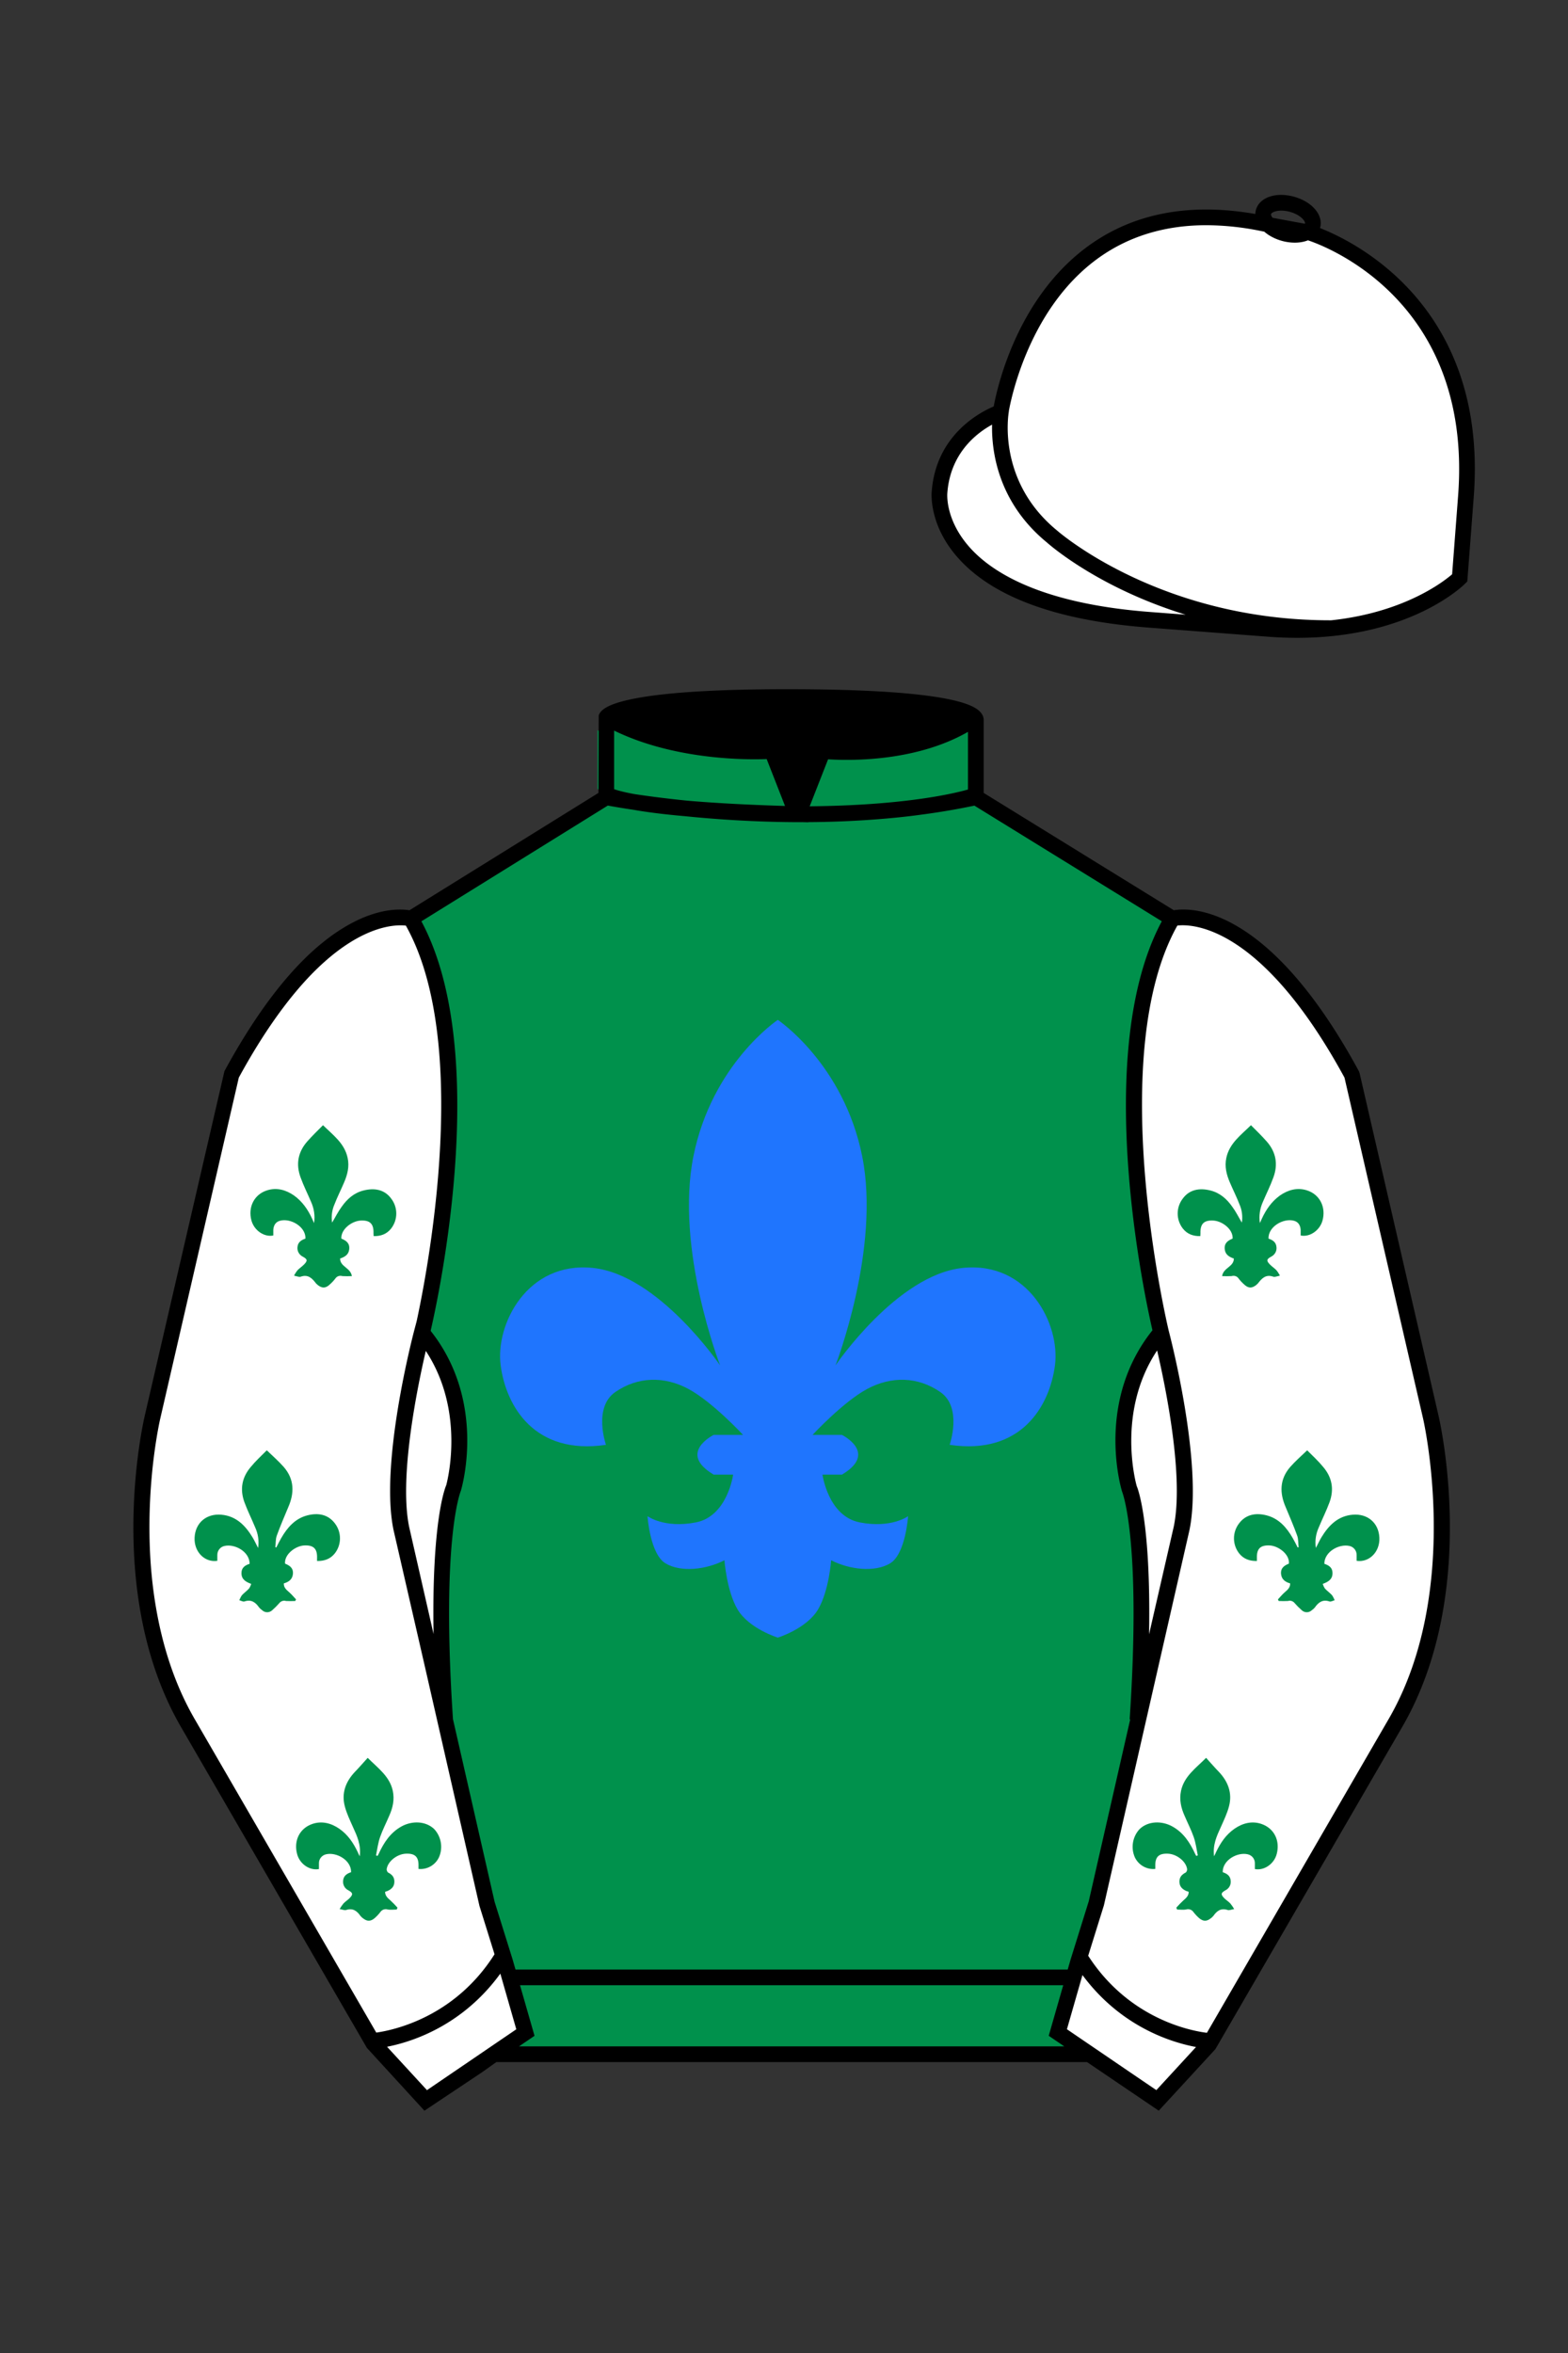 
<svg xmlns="http://www.w3.org/2000/svg" viewBox="0 0 100 150">

	<rect x="0" y="0" width="100" height="150" fill="#333333" stroke="none"/>

	<path d="M74.752 58.99s5.164-1.613 11.451 9.961l5.025 21.795s2.623 11.087-2.232 19.497l-11.869 20.482-3.318 3.605-4.346-2.944H31.484l-1.03.731-3.317 2.213-1.658-1.802-1.659-1.803-5.936-10.241-5.936-10.241c-2.427-4.205-2.985-9.08-2.936-12.902.049-3.823.705-6.595.705-6.595l2.512-10.897 2.512-10.898c3.144-5.787 6.007-8.277 8.084-9.321 2.077-1.043 3.368-.64 3.368-.64l6.228-3.865 6.229-3.865v-5.08s.087-.328 1.571-.655c1.483-.328 4.364-.655 9.95-.655 6.222 0 9.232.368 10.689.737 1.455.369 1.357.737 1.357.737v4.916l12.535 7.73z" fill="#00914C"></path>


	<path fill="#1F75FE" d="M61.396 80.829c-4.194.435-8.111 6.212-8.111 6.212s2.888-7.438 1.701-13.333c-1.187-5.895-5.381-8.693-5.381-8.693s-4.194 2.798-5.381 8.693c-1.187 5.895 1.701 13.333 1.701 13.333s-3.917-5.776-8.111-6.212c-4.194-.435-6.229 3.6-5.884 6.212.345 2.611 2.165 5.737 6.715 5.064 0 0-.831-2.374.593-3.363 1.424-.989 3.126-1.029 4.669-.198s3.482 2.928 3.482 2.928h-1.873s-2.334 1.147 0 2.532h1.24s-.356 2.651-2.374 3.046c-2.018.396-3.086-.396-3.086-.396s.158 2.413 1.147 3.007 2.611.396 3.759-.198c0 0 .141 1.952.831 3.126.727 1.237 2.572 1.806 2.572 1.806s1.845-.569 2.572-1.806c.69-1.174.831-3.126.831-3.126 1.147.593 2.77.791 3.759.198.989-.593 1.147-3.007 1.147-3.007s-1.068.791-3.086.396c-2.018-.396-2.374-3.046-2.374-3.046h1.24c2.334-1.385 0-2.532 0-2.532h-1.873s1.939-2.097 3.482-2.928c1.543-.831 3.244-.791 4.669.198s.593 3.363.593 3.363c4.55.673 6.37-2.453 6.715-5.064.346-2.612-1.69-6.648-5.884-6.212z"></path>


	<path fill="#FFFFFF" d="M83.483 14.819s11.045 3.167 10.006 16.831l-.299 3.929-.098 1.266s-3.854 3.878-12.191 3.244l-7.594-.578c-14.146-1.076-13.389-8.132-13.389-8.132.299-3.929 3.901-5.104 3.901-5.104s2.192-14.981 16.72-12.033l.391.107 2.553.47z"></path>



	<path fill="#FFFFFF" d="M27.109 134.103l2.913-1.944 1.434-.999 2.014-1.385-1.298-4.521-1.154-3.698-5.45-23.896c-.876-4.191 1.314-12.492 1.314-12.492s4.328-17.817-.715-26.405c0 0-5.164-1.613-11.452 9.961L9.69 90.519s-2.623 11.088 2.231 19.498l11.871 20.482 3.317 3.604"></path>


	<path fill="#FFFFFF" d="M73.785 134.1l-2.912-1.944-1.434-1-2.014-1.384 1.297-4.521 1.154-3.698 5.451-23.896c.875-4.191-1.314-12.493-1.314-12.493s-4.328-17.816.715-26.404c0 0 5.164-1.613 11.451 9.961l5.025 21.795s2.623 11.087-2.232 19.497l-11.869 20.482-3.318 3.605"></path>


  <g>
    <path d="M18.76,81.3c.07-.12.14-.24.23-.34.12-.12.27-.22.39-.34.25-.25.23-.35-.07-.51-.22-.11-.36-.34-.34-.59.02-.33.24-.47.51-.56.03-.77-.96-1.32-1.62-1.14-.27.07-.41.28-.43.58,0,.12,0,.24,0,.36-.57.12-1.21-.31-1.39-.94-.24-.85.16-1.68,1-1.94.61-.19,1.19-.03,1.71.33.53.38.89.9,1.16,1.49l.12.27c.07-.46,0-.93-.19-1.35-.22-.52-.48-1.03-.67-1.56-.31-.84-.17-1.63.44-2.31.31-.35.64-.67.99-1.02.64.63,1.37,1.15,1.57,2.08.12.56-.01,1.07-.23,1.58-.2.47-.43.92-.61,1.39-.16.36-.21.77-.15,1.16.21-.35.38-.7.61-1.01.35-.5.79-.89,1.4-1.04.68-.17,1.33-.07,1.76.52.43.56.43,1.34,0,1.9-.28.36-.66.5-1.12.49,0-.07-.01-.13-.01-.18.02-.61-.23-.85-.84-.81-.56.04-1.25.56-1.21,1.15.3.12.55.29.5.69-.04.34-.29.48-.58.58,0,.53.67.58.75,1.12-.2.01-.4.01-.6,0-.17-.05-.35,0-.45.15-.12.16-.26.3-.41.43-.24.2-.45.19-.7,0-.05-.04-.09-.08-.13-.12-.25-.33-.51-.59-.98-.42-.1.03-.22-.03-.39-.06Z" fill="#00914C"></path>
    <path d="M17.02,92.46c.39.37.75.69,1.07,1.05.69.79.69,1.67.29,2.58-.25.6-.51,1.2-.73,1.81-.08.23-.06.49-.09.73l.06.02c.1-.2.2-.4.31-.59.39-.68.89-1.26,1.68-1.46.67-.17,1.32-.07,1.76.53.42.56.42,1.34-.02,1.9-.28.35-.66.49-1.13.48v-.19c.02-.59-.22-.83-.82-.8-.56.03-1.28.57-1.22,1.16.3.12.54.28.5.67-.04.34-.27.5-.58.59-.01.27.17.41.34.56s.3.31.44.46l-.05.1c-.2.01-.4.01-.59,0-.16-.05-.33.01-.43.14-.14.16-.29.31-.45.45-.18.17-.46.17-.64,0-.07-.05-.14-.11-.19-.17-.23-.33-.5-.54-.94-.39-.09.03-.22-.05-.33-.08.05-.11.1-.22.17-.32.14-.15.31-.27.45-.42.06-.09.11-.19.14-.3-.36-.13-.63-.3-.62-.7,0-.34.24-.49.52-.58,0-.77-.93-1.28-1.59-1.14-.27.05-.47.29-.47.57,0,.13,0,.25,0,.38-.8.12-1.49-.57-1.45-1.47.04-.95.75-1.55,1.7-1.47s1.54.69,2,1.45c.12.2.22.42.35.67.07-.45,0-.91-.19-1.32-.22-.53-.48-1.05-.68-1.59-.3-.82-.17-1.58.4-2.25.31-.38.67-.71,1.01-1.05Z" fill="#00914C"></path>
    <path d="M22.94,118.35c.1-.74-.17-1.31-.43-1.88-.19-.43-.4-.86-.52-1.32-.22-.83.05-1.56.63-2.18.28-.29.55-.6.83-.91.67.67,1.4,1.18,1.6,2.1.12.57,0,1.09-.23,1.6-.19.45-.42.89-.58,1.35-.13.37-.18.78-.26,1.17l.1.03s.05-.08.07-.13c.33-.72.75-1.36,1.46-1.75.67-.37,1.55-.35,2.09.18.44.48.56,1.18.3,1.78-.23.5-.76.81-1.31.75,0-.05,0-.11,0-.17.02-.6-.22-.83-.82-.8-.56.03-1.15.5-1.21.99,0,.08.03.16.09.21.26.13.42.31.4.63-.02.29-.2.44-.44.55-.05.02-.09.03-.15.05,0,.26.17.4.34.55.16.15.31.3.45.46l-.05.12c-.19,0-.38.03-.56,0-.18-.06-.38,0-.49.17-.11.14-.23.27-.37.39-.26.21-.48.2-.74-.01-.06-.04-.1-.09-.15-.14-.23-.33-.49-.52-.92-.38-.1.03-.23-.03-.41-.06.07-.12.15-.24.24-.35.11-.12.25-.21.37-.32.26-.26.25-.36-.06-.53-.22-.11-.35-.34-.33-.59.02-.33.24-.47.51-.56.02-.77-.94-1.3-1.6-1.14-.26.06-.45.29-.45.56,0,.13,0,.25,0,.38-.59.11-1.22-.32-1.39-.95-.23-.85.15-1.65.98-1.93.6-.2,1.19-.05,1.71.31.55.38.9.91,1.18,1.5.03.07.06.14.13.27Z" fill="#00914C"></path>
  </g>
  <g>
    <path d="M81.62,81.3c-.07-.12-.14-.24-.23-.34-.12-.12-.27-.22-.39-.34-.25-.25-.23-.35.07-.51.22-.11.36-.34.34-.59-.02-.33-.24-.47-.51-.56-.03-.77.96-1.32,1.62-1.14.27.07.41.28.43.58,0,.12,0,.24,0,.36.57.12,1.21-.31,1.39-.94.24-.85-.16-1.68-1-1.94-.61-.19-1.19-.03-1.71.33-.53.38-.89.9-1.16,1.49l-.12.27c-.07-.46,0-.93.19-1.35.22-.52.48-1.03.67-1.56.31-.84.17-1.63-.44-2.31-.31-.35-.64-.67-.99-1.02-.64.63-1.37,1.15-1.57,2.08-.12.56.01,1.07.23,1.58.2.47.43.92.61,1.39.16.36.21.77.15,1.16-.21-.35-.38-.7-.61-1.01-.35-.5-.79-.89-1.4-1.04-.68-.17-1.33-.07-1.76.52-.43.56-.43,1.34,0,1.9.28.36.66.5,1.12.49,0-.07.01-.13.01-.18-.02-.61.23-.85.84-.81.56.04,1.25.56,1.21,1.15-.3.12-.55.29-.5.69.04.34.29.48.58.58,0,.53-.67.58-.75,1.12.2.01.4.01.6,0,.17-.05.35,0,.45.15.12.16.26.3.41.43.24.2.45.19.7,0,.05-.04.09-.08.13-.12.25-.33.51-.59.98-.42.1.03.22-.03.39-.06Z" fill="#00914C"></path>
    <path d="M83.36,92.46c-.39.37-.75.69-1.07,1.05-.69.79-.69,1.67-.29,2.58.25.6.51,1.2.73,1.81.08.23.06.49.09.73l-.06.02c-.1-.2-.2-.4-.31-.59-.39-.68-.89-1.26-1.68-1.46-.67-.17-1.32-.07-1.76.53-.42.56-.42,1.34.02,1.9.28.35.66.49,1.13.48v-.19c-.02-.59.22-.83.82-.8.56.03,1.28.57,1.22,1.16-.3.12-.54.28-.5.67.04.34.27.5.58.59.01.27-.17.41-.34.56s-.3.31-.44.46l.05.1c.2.01.4.01.59,0,.16-.05.33.01.43.14.14.16.29.31.45.45.18.17.46.17.64,0,.07-.05.14-.11.19-.17.23-.33.5-.54.94-.39.09.03.22-.05.33-.08-.05-.11-.1-.22-.17-.32-.14-.15-.31-.27-.45-.42-.06-.09-.11-.19-.14-.3.36-.13.63-.3.62-.7,0-.34-.24-.49-.52-.58,0-.77.93-1.28,1.59-1.14.27.05.47.29.47.57,0,.13,0,.25,0,.38.8.12,1.49-.57,1.45-1.47-.04-.95-.75-1.55-1.7-1.47s-1.54.69-2,1.45c-.12.2-.22.42-.35.67-.07-.45,0-.91.19-1.32.22-.53.48-1.05.68-1.59.3-.82.17-1.58-.4-2.25-.31-.38-.67-.71-1.01-1.05Z" fill="#00914C"></path>
    <path d="M77.43,118.35c-.1-.74.17-1.31.43-1.88.19-.43.4-.86.52-1.32.22-.83-.05-1.56-.63-2.18-.28-.29-.55-.6-.83-.91-.67.67-1.4,1.18-1.6,2.1-.12.57,0,1.09.23,1.6.19.45.42.89.58,1.35.13.37.18.78.26,1.17l-.1.03s-.05-.08-.07-.13c-.33-.72-.75-1.36-1.46-1.75-.67-.37-1.55-.35-2.09.18-.44.48-.56,1.18-.3,1.78.23.5.76.81,1.31.75,0-.05,0-.11,0-.17-.02-.6.22-.83.82-.8.56.03,1.15.5,1.21.99,0,.08-.03.16-.09.21-.26.13-.42.31-.4.63.02.29.2.44.44.55.05.02.09.03.15.05,0,.26-.17.4-.34.55-.16.15-.31.3-.45.46l.05.12c.19,0,.38.03.56,0,.18-.06.38,0,.49.17.11.14.23.27.37.39.26.21.48.2.74-.01.06-.04.1-.09.15-.14.23-.33.49-.52.92-.38.1.03.23-.03.41-.06-.07-.12-.15-.24-.24-.35-.11-.12-.25-.21-.37-.32-.26-.26-.25-.36.06-.53.22-.11.35-.34.33-.59-.02-.33-.24-.47-.51-.56-.02-.77.94-1.3,1.6-1.14.26.06.45.29.45.56,0,.13,0,.25,0,.38.59.11,1.22-.32,1.39-.95.23-.85-.15-1.65-.98-1.93-.6-.2-1.19-.05-1.71.31-.55.38-.9.91-1.18,1.5-.03.07-.06.14-.13.27Z" fill="#00914C"></path>
  </g>


	<path fill="#00914C" d="M47.835 48.387l1.188 2.979s-8-.104-10.917-1.063v-3.75c0 .001 3.843 2.084 9.729 1.834zm3.948 0l-1.219 3c5.563.094 10.125-1.063 10.125-1.063v-3.688c-3.656 2.033-8.906 1.751-8.906 1.751z"></path>


	<path fill="#fff" d="M25.587 97.434c-.875-4.191 1.313-12.492 1.313-12.492 3.678 4.398 2.014 9.944 2.014 9.944s-1.313 2.917-.525 14.753l-2.802-12.205z"></path>
	<path fill="#fff" d="M75.345 97.434c.877-4.191-1.313-12.492-1.313-12.492-3.678 4.398-2.014 9.944-2.014 9.944s1.313 2.917.525 14.753l2.802-12.205z"></path>
	<path d="M84.819 40.543c-11.27 0-17.779-5.718-18.052-5.961-4.297-3.521-3.444-8.346-3.406-8.55l.982.184c-.033.181-.769 4.457 3.075 7.606.08.071 6.532 5.721 17.403 5.721h.09l.002 1h-.094z
	M82.73 40.661c-.596 0-1.218-.023-1.867-.072l-7.593-.579c-6.005-.457-10.158-2.021-12.344-4.647-1.696-2.038-1.513-3.956-1.504-4.037.271-3.571 3.034-5.027 3.952-5.415.256-1.371 1.571-7.096 6.191-10.343 2.977-2.091 6.7-2.705 11.074-1.816l.423.115 2.559.471c.114.033 11.425 3.44 10.367 17.35l-.411 5.379-.13.13c-.151.154-3.53 3.464-10.717 3.464zm-5.795-26.304c-2.591 0-4.87.677-6.794 2.03-4.813 3.383-5.817 9.896-5.826 9.961l-.045.305-.294.098c-.134.044-3.289 1.132-3.558 4.667-.008.078-.137 1.629 1.303 3.337 1.386 1.645 4.527 3.718 11.625 4.258l7.594.578c7.166.546 10.944-2.356 11.67-2.982l.381-4.997c.977-12.83-9.1-16.144-9.624-16.307l-2.958-.58a17.567 17.567 0 0 0-3.474-.368z
	M82.73 40.661c-.596 0-1.218-.023-1.867-.072l-7.593-.579c-6.005-.457-10.158-2.021-12.344-4.647-1.696-2.038-1.513-3.956-1.504-4.037.271-3.571 3.034-5.027 3.952-5.415.256-1.371 1.571-7.096 6.191-10.343 2.977-2.091 6.7-2.705 11.074-1.816l.423.115 2.559.471c.114.033 11.425 3.44 10.367 17.35l-.411 5.379-.13.13c-.151.154-3.53 3.464-10.717 3.464zm-5.795-26.304c-2.591 0-4.87.677-6.794 2.03-4.813 3.383-5.817 9.896-5.826 9.961l-.045.305-.294.098c-.134.044-3.289 1.132-3.558 4.667-.008.078-.137 1.629 1.303 3.337 1.386 1.645 4.527 3.718 11.625 4.258l7.594.578c7.166.546 10.944-2.356 11.67-2.982l.381-4.997c.977-12.83-9.1-16.144-9.624-16.307l-2.958-.58a17.567 17.567 0 0 0-3.474-.368z
	M82.574 15.469a3.11 3.11 0 0 1-.82-.114c-.686-.19-1.256-.589-1.524-1.066-.169-.299-.215-.613-.132-.908.223-.802 1.273-1.161 2.436-.838.685.189 1.255.587 1.524 1.065.169.299.215.614.132.91-.082.295-.282.54-.58.709-.285.16-.646.242-1.036.242zm-.858-2.042c-.389 0-.63.131-.655.223-.009.033.005.087.039.147.104.185.409.452.922.594.513.143.91.07 1.095-.035.061-.035.101-.074.109-.107l.001-.002c.01-.033-.005-.088-.04-.149-.104-.185-.408-.451-.92-.593a2.105 2.105 0 0 0-.551-.078z
	M73.901 134.551l-7.018-4.773 1.396-4.866 1.157-3.71 5.441-23.858c.839-4.021-1.289-12.173-1.311-12.254-.181-.745-4.32-18.123.767-26.785l.099-.167.184-.057c.229-.071 5.632-1.596 12.04 10.199l.048.126 5.025 21.795c.108.458 2.611 11.375-2.287 19.859L77.51 130.632l-3.609 3.919zm-5.857-5.19l5.701 3.883 2.991-3.249 11.842-20.436c4.696-8.134 2.204-19.022 2.179-19.131l-5.011-21.731c-5.364-9.843-9.742-9.825-10.658-9.696-4.709 8.387-.593 25.667-.55 25.842.088.334 2.206 8.455 1.317 12.714l-5.453 23.905-1.164 3.736-1.194 4.163zM27.069 134.554l-3.671-4.006-11.871-20.482c-4.897-8.485-2.394-19.403-2.284-19.864l5.071-21.919c6.411-11.799 11.813-10.27 12.04-10.199l.185.057.098.167c5.087 8.663.948 26.041.77 26.776-.024.091-2.152 8.245-1.31 12.271l5.448 23.888 1.144 3.661 1.4 4.877-7.02 4.773zm-2.834-4.555l2.99 3.248 5.702-3.883-1.198-4.175-1.151-3.688-5.46-23.934c-.893-4.267 1.227-12.388 1.317-12.731.04-.165 4.155-17.44-.551-25.829-.909-.107-5.339-.069-10.661 9.692l-5.008 21.729c-.026.111-2.519 11.001 2.176 19.136l11.844 20.435z
	M23.777 130.604l-.057-.998c.049-.003 4.939-.348 7.894-5.146l.852.523c-3.237 5.258-8.468 5.609-8.689 5.621z
	M27.903 109.751l-2.805-12.215c-.89-4.259 1.229-12.379 1.319-12.723l.247-.935.621.742c3.807 4.551 2.18 10.171 2.109 10.408-.034.087-1.268 3.124-.505 14.576l-.986.147zm-1.827-12.425l1.575 6.859c-.126-7.325.762-9.403.808-9.505-.004 0 1.317-4.618-1.323-8.591-.54 2.327-1.721 8.062-1.06 11.237zM51.09 52.412c-6.99 0-12.442-1.079-12.523-1.095l.198-.98c.12.025 12.197 2.409 23.363.001l.211.978c-3.813.822-7.727 1.096-11.249 1.096z
	M51.547 52.42l-.754-.02c-10.628-.278-12.238-1.21-12.453-1.394l.65-.76-.325.38.288-.408c.059.036 1.529.871 11.112 1.161l-1.17-2.989c-1.409.054-6.492.059-10.477-2.209l.494-.869c4.315 2.455 10.223 2.065 10.282 2.063l.367-.026 1.986 5.071z
	M50.904 52.404h-.733l1.983-5.065.379.041c.058.007 5.735.577 9.436-2.061l.58.814c-3.475 2.477-8.334 2.363-9.738 2.272L51.638 51.4c7.338-.069 10.418-1.167 10.449-1.178l.344.939c-.139.051-3.485 1.243-11.527 1.243z
	M73.031 109.751l-.986-.146c.762-11.452-.472-14.489-.484-14.519-.092-.295-1.719-5.915 2.088-10.466l.621-.742.246.935c.091.344 2.209 8.465 1.318 12.723l-.002.01-2.801 12.205zm.766-23.661c-2.652 3.985-1.314 8.603-1.3 8.652.027.051.912 2.12.786 9.44l1.573-6.856c.663-3.176-.518-8.911-1.059-11.236zM32.544 125.555h35.971v1H32.544zM77.101 130.604c-.222-.012-5.455-.362-8.689-5.621l.852-.523c2.964 4.818 7.844 5.144 7.893 5.146l-.056.998zM50.949 44.453c9.949 0 11.197 1.295 11.197 1.295-3.447 2.682-9.653 2.065-9.653 2.065l-1.61 3.884-1.652-3.822c-8.023 0-10.431-2.188-10.431-2.188s1.083-1.234 12.149-1.234z
	M73.899 134.553l-4.575-3.1H31.658l-.9.639-3.685 2.459-3.671-4.007-11.871-20.482c-2.565-4.445-3.049-9.609-3.003-13.16.049-3.834.691-6.588.719-6.703l5.071-21.919c2.657-4.891 5.449-8.097 8.299-9.529 1.731-.87 2.992-.805 3.498-.724l12.051-7.479.017-4.93c.111-.418.748-.75 1.947-1.015 2.004-.442 5.388-.667 10.058-.667 5.202 0 8.839.253 10.812.752.907.23 1.427.502 1.636.857a.696.696 0 0 1 .099.391v4.611l12.125 7.479c1.135-.186 6.067-.296 11.799 10.253l.048.126L91.732 90.2c.108.458 2.611 11.375-2.287 19.859L77.51 130.632l-3.611 3.921zm-49.659-4.558l2.99 3.249 4.109-2.791h38.292l4.116 2.789 2.989-3.247 11.842-20.436c4.701-8.143 2.204-19.022 2.179-19.131l-5.011-21.732c-5.95-10.916-10.79-9.678-10.836-9.661l-.212.061-.194-.114-12.771-7.877v-5.079c-.095-.068-.353-.209-.98-.369-1.301-.329-4.189-.722-10.566-.722-5.727 0-8.513.35-9.842.644-.712.157-1.041.303-1.179.382v5.143l-12.887 7.998-.218-.068c-.006-.002-1.155-.315-2.994.609-1.825.917-4.664 3.233-7.837 9.053l-5.008 21.729c-.007.03-.645 2.771-.692 6.489-.044 3.425.417 8.398 2.869 12.646l11.841 20.435zm14.835-83.971z
	" fill="#000000"></path>

</svg>

